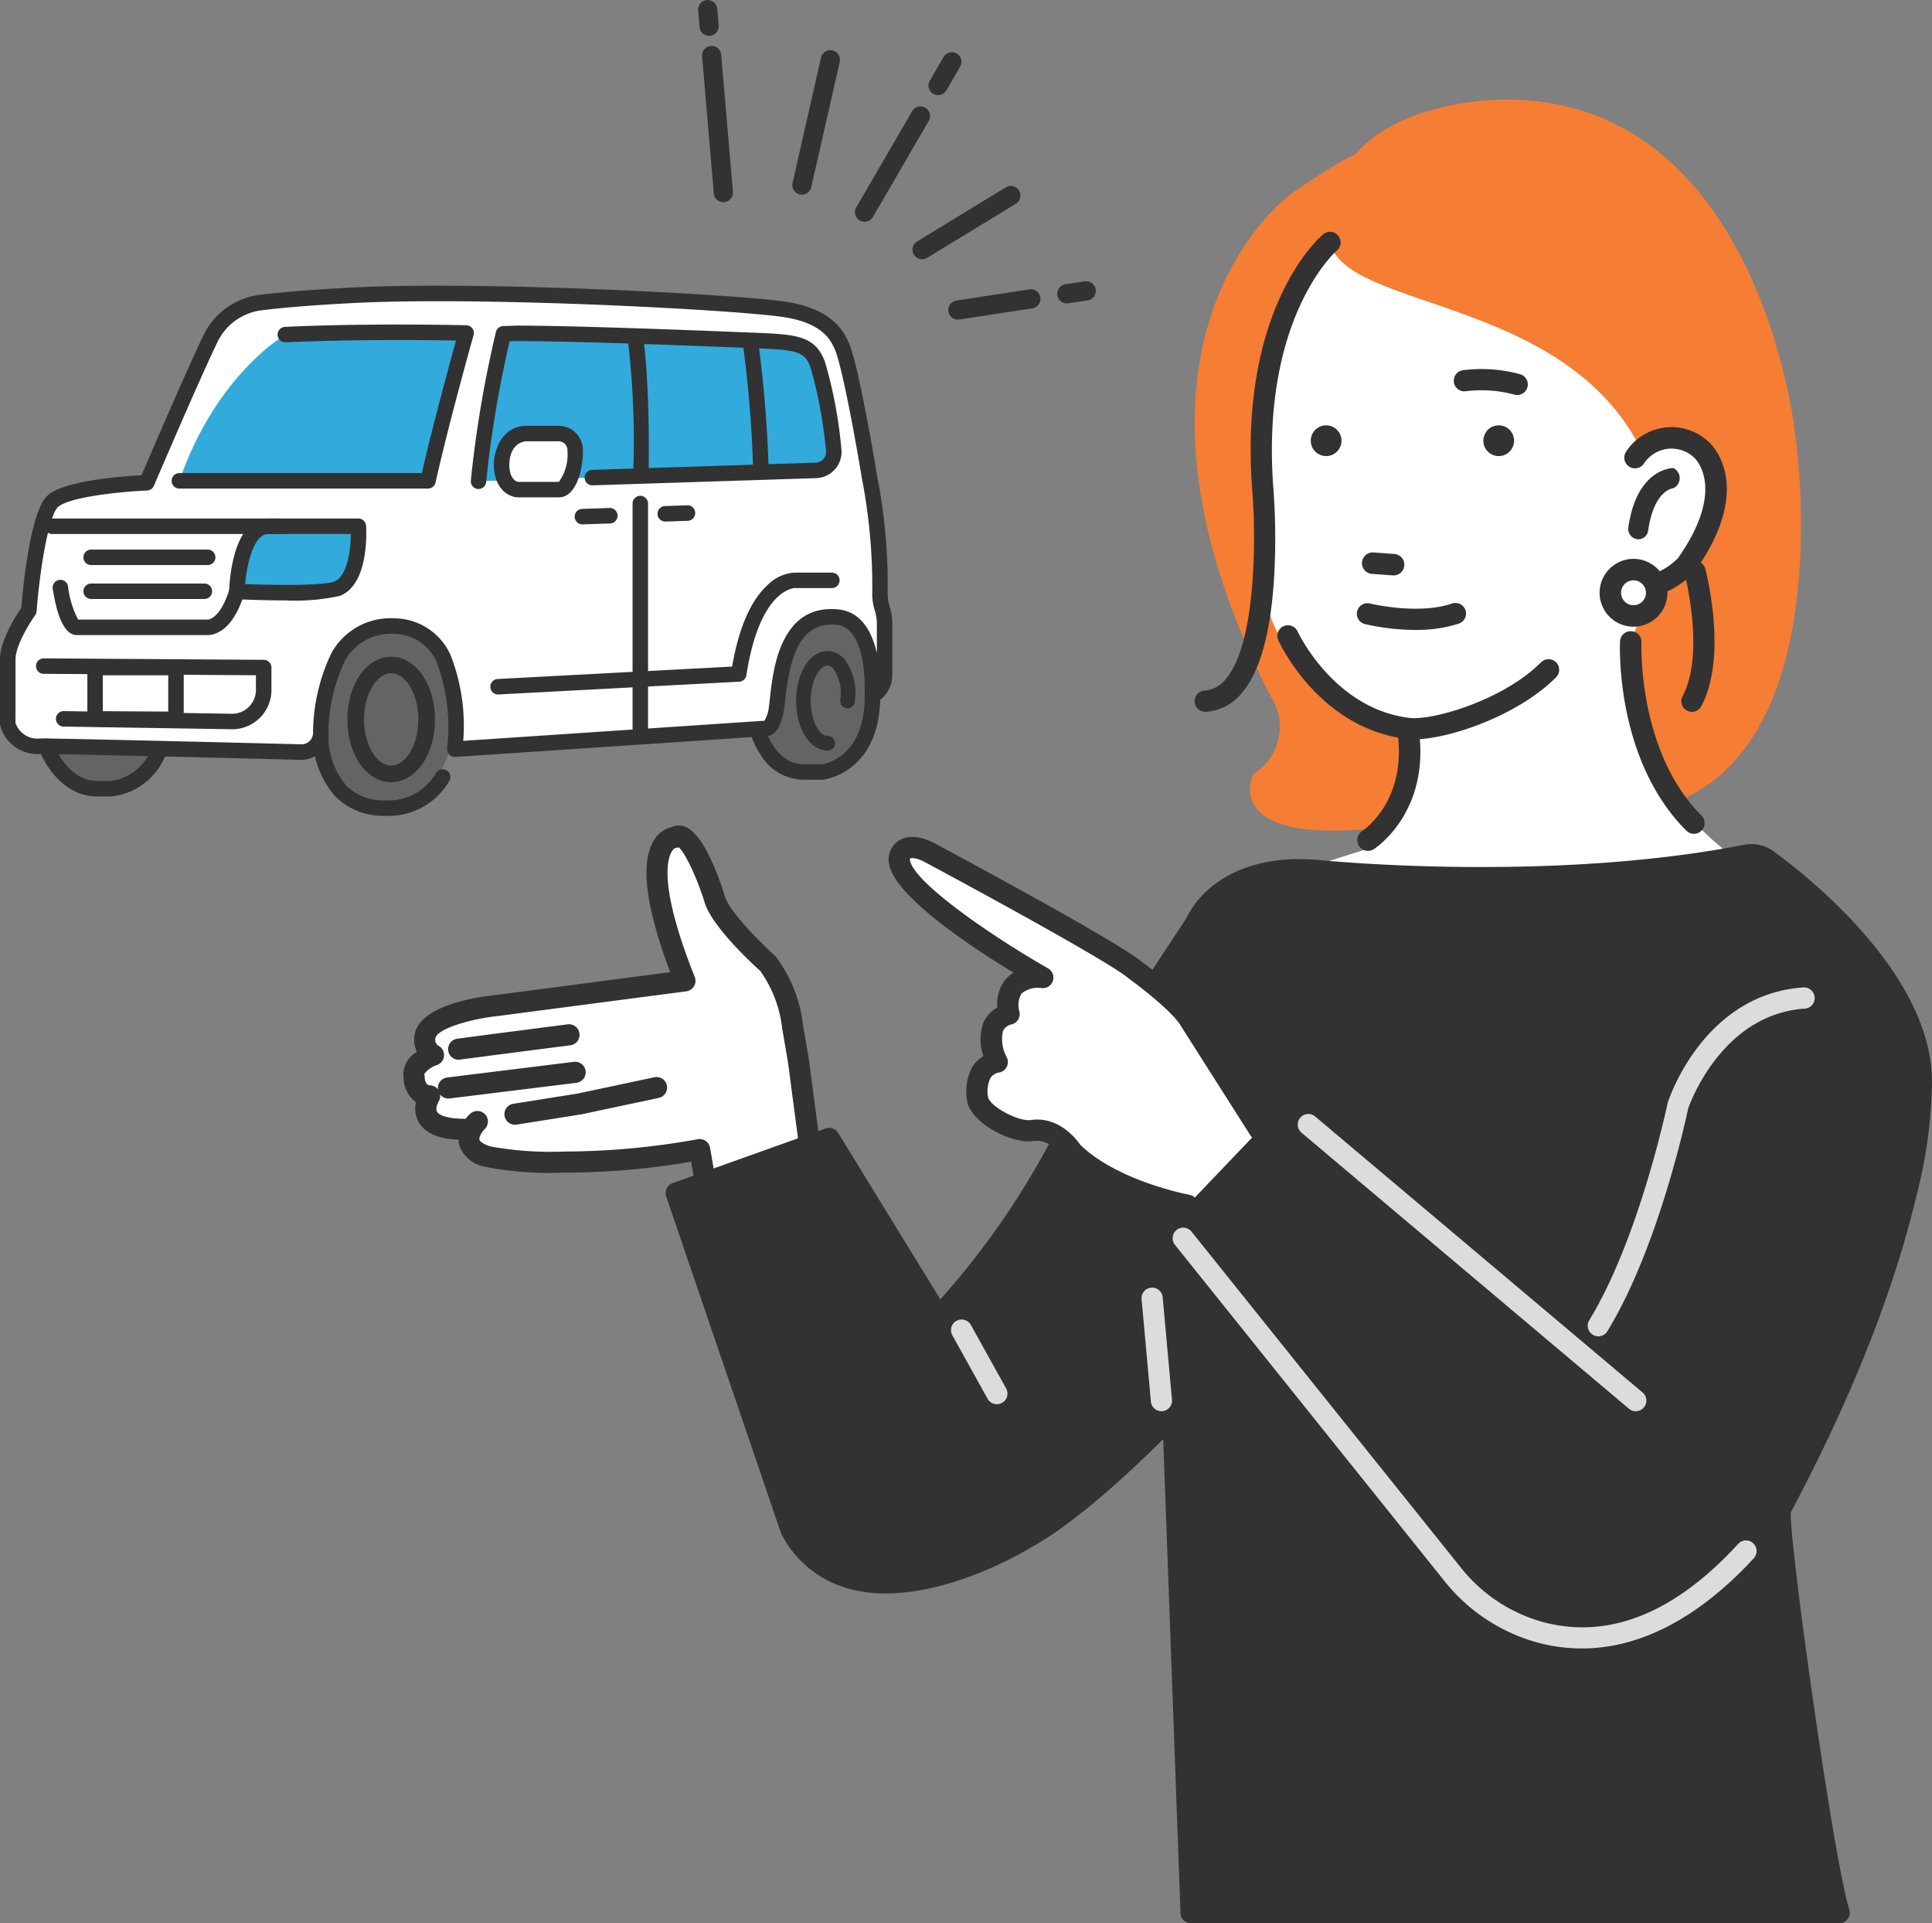 <svg id="diff_img10" xmlns="http://www.w3.org/2000/svg" xmlns:xlink="http://www.w3.org/1999/xlink" width="192.326" height="191.436" viewBox="0 0 192.326 191.436">
  <rect x="0" y="0" width="192.326" height="191.436" fill="#808080" stroke="none"/>
  <defs>
    <clipPath id="clip-path">
      <rect id="長方形_1059" data-name="長方形 1059" width="192.326" height="191.436" fill="none"/>
    </clipPath>
  </defs>
  <g id="グループ_892" data-name="グループ 892" clip-path="url(#clip-path)">
    <path id="パス_7669" data-name="パス 7669" d="M46.575,112.41c-.253-1.085-2.805.368-3.185-.157a3.431,3.431,0,0,1-.614-3.18c-1.543-.042-1.553-1.883-1.553-1.883-.38-1.316,1.929-2.175,1.929-2.175a1.784,1.784,0,0,1-.807-2.01c.684-2.268,7.173-2.924,7.173-2.924l18.669-2.449c-5.639-14.129-.97-14.307-.97-14.307,1.662-1.053,3.9,6.074,3.9,6.074.534,2.211,5.317,6.5,5.317,6.5a13.087,13.087,0,0,1,2.472,6.33l.565,3.28,1.5,11.411-10.934,1.883-.741-4.3s-21.443,3.425-22.728-2.1" fill="#fff"/>
    <path id="パス_7670" data-name="パス 7670" d="M81.115,117.965a1.051,1.051,0,0,1-1.179-.9l-1.5-11.369-.565-3.281a.748.748,0,0,1-.011-.081,12.155,12.155,0,0,0-2.187-5.7c-.955-.863-4.965-4.591-5.568-6.948-.759-2.4-1.913-4.818-2.536-5.351a.565.565,0,0,1-.28.044.9.9,0,0,0-.458.46c-.457.831-1.144,3.7,2.329,12.4a1.051,1.051,0,0,1-.839,1.431l-18.7,2.452c-2.74.28-5.99,1.245-6.268,2.164a.7.7,0,0,0,.334.823A1.052,1.052,0,0,1,43.521,106a2.607,2.607,0,0,0-1.289.9,1.116,1.116,0,0,1,.041.276c0,.139.046.835.531.848a1.054,1.054,0,0,1,.865,1.6c-.082.136-.35.709-.164,1.032.209.362,1.12.737,3.051.7a1.05,1.05,0,0,1,.038,2.1c-2.612.047-4.221-.534-4.921-1.775a2.764,2.764,0,0,1-.263-1.968,3.09,3.09,0,0,1-1.234-2.382,2.593,2.593,0,0,1,1.322-2.625,2.966,2.966,0,0,1-.159-2.008c.823-2.727,6.387-3.5,8.042-3.663l17.341-2.274c-2.479-6.555-3.014-10.985-1.589-13.176a2.845,2.845,0,0,1,1.759-1.278,1.7,1.7,0,0,1,1.285-.032c1.841.673,3.371,4.983,3.943,6.805.007.023.014.045.019.068.334,1.378,3.243,4.393,5,5.97a.981.981,0,0,1,.1.109,14.032,14.032,0,0,1,2.707,6.862l.565,3.284,1.5,11.41a1.051,1.051,0,0,1-.862,1.173l-.042.006" fill="#323232"/>
    <path id="パス_7671" data-name="パス 7671" d="M70.6,119.932a1.051,1.051,0,0,0,.857-1.214l-.771-4.473a1.05,1.05,0,0,0-1.213-.857,75.519,75.519,0,0,1-13.246,1.228,33.861,33.861,0,0,1-7.375-.5c-.753-.228-1.083-.514-1.125-.687-.069-.284.306-.831.526-1.045a1.05,1.05,0,1,0-1.463-1.507,3.544,3.544,0,0,0-1.1,3.048,3.328,3.328,0,0,0,2.6,2.212,33.718,33.718,0,0,0,7.925.577,74.432,74.432,0,0,0,12.587-1.086l.593,3.444a1.051,1.051,0,0,0,1.214.857" fill="#323232"/>
    <path id="パス_7672" data-name="パス 7672" d="M56.8,104.037a1.05,1.05,0,0,0-.313-2.077c-1.079.139-10.551,1.356-11.007,1.435a1.05,1.05,0,1,0,.357,2.07c.362-.06,6.728-.883,10.918-1.421l.045-.007" fill="#323232"/>
    <path id="パス_7673" data-name="パス 7673" d="M57.834,110.922l.04-.007,7.7-1.635a1.05,1.05,0,1,0-.436-2.055l-7.673,1.628-6.39,1.012a1.051,1.051,0,0,0,.317,2.077l6.42-1.017.02,0" fill="#323232"/>
    <path id="パス_7674" data-name="パス 7674" d="M57.445,107.765a1.051,1.051,0,0,0-.308-2.078l-12.629,1.561a1.062,1.062,0,0,0-.914,1.172,1.051,1.051,0,0,0,1.172.914L57.4,107.773l.05-.008" fill="#323232"/>
    <path id="パス_7675" data-name="パス 7675" d="M158.411,80.974c-.233,4.427-8.154.7-8.154.7l-9.319.233c-20.269,3.262-16.153-4.893-16.153-4.893a5.475,5.475,0,0,0,1.708-7.688c-18.172-35.723,2.1-50.09,2.1-50.09,5.824-3.961,6.29-3.805,6.29-3.805,4.97-5.9,15.61-5.514,15.61-5.514C175.185,10.382,178.68,43,178.68,43s6.057,39.606-20.269,37.975" fill="#f57d34"/>
    <path id="パス_7676" data-name="パス 7676" d="M125.716,39.349a48.924,48.924,0,0,0,.155,10.872,36.323,36.323,0,0,0-.309,6.058c.345,6.219,2.35,9.161,8.62,13.745,0,0,3.041,3.006,5.759,2.666,0,0,2.038,6.449-4.076,11.884l-9.372,2.958s8.353,4.855,25,4.175c0,0,17.687.639,23.462-4.8,0,0-13.949-7.772-12.931-22.04l2.038-5.72s5.776-1.019,5.776-9.172c0,0,1.726-9.653-7.134-4.416,0,0,.6,1.915.6-.933,0-2.888,1.1,2.161,0,0-7.688-15.144-29.276-13.746-30.908-20.5,0,0-6.679,9.63-6.679,15.221" fill="#fff"/>
    <path id="パス_7677" data-name="パス 7677" d="M138.63,57.268l-2.033-.146a1.069,1.069,0,1,1,.153-2.132l2.033.146a1.069,1.069,0,1,1-.153,2.132" fill="#323232"/>
    <path id="パス_7678" data-name="パス 7678" d="M136.184,84.688a1.069,1.069,0,0,1-.583-1.965c.181-.12,4.2-2.849,3.594-9.194a1.069,1.069,0,1,1,2.128-.2c.733,7.693-4.346,11.052-4.562,11.191a1.064,1.064,0,0,1-.577.17" fill="#323232"/>
    <path id="パス_7679" data-name="パス 7679" d="M168.624,82.99a1.069,1.069,0,0,1-.756-.313c-7.046-7.047-6.618-18.331-6.6-18.808a1.069,1.069,0,1,1,2.135.1c-.006.153-.384,10.843,5.973,17.2a1.068,1.068,0,0,1-.756,1.824" fill="#323232"/>
    <path id="パス_7680" data-name="パス 7680" d="M164.043,59.272a3.993,3.993,0,0,1-2.084-.584,1.069,1.069,0,0,1,1.1-1.833c1.632.979,3.662-.978,3.974-1.294,4.673-6.627,1.988-9.641,1.666-9.963a3.279,3.279,0,0,0-5.05.543,1.068,1.068,0,0,1-1.774-1.191,5.4,5.4,0,0,1,8.154-1.026c.022.016.042.033.063.05.2.172,4.732,4.3-1.361,12.888a1.048,1.048,0,0,1-.084.1,8.8,8.8,0,0,1-1.983,1.547,5.369,5.369,0,0,1-2.621.76" fill="#323232"/>
    <path id="パス_7681" data-name="パス 7681" d="M133.543,43.865a1.529,1.529,0,1,1-1.529-1.529,1.529,1.529,0,0,1,1.529,1.529" fill="#323232"/>
    <path id="パス_7682" data-name="パス 7682" d="M150.723,43.865a1.529,1.529,0,1,1-1.529-1.529,1.529,1.529,0,0,1,1.529,1.529" fill="#323232"/>
    <path id="パス_7683" data-name="パス 7683" d="M164.92,59a2.308,2.308,0,1,1-2.308-2.308A2.308,2.308,0,0,1,164.92,59" fill="#fff"/>
    <path id="パス_7684" data-name="パス 7684" d="M162.613,62.377A3.376,3.376,0,1,1,165.989,59a3.38,3.38,0,0,1-3.376,3.376m0-4.615A1.239,1.239,0,1,0,163.852,59a1.241,1.241,0,0,0-1.239-1.239" fill="#323232"/>
    <path id="パス_7685" data-name="パス 7685" d="M163.083,53.672a1,1,0,0,1-.171-.015,1.031,1.031,0,0,1-.814-1.171c.838-5.837,4.334-5.9,4.482-5.9a1.113,1.113,0,0,1,.139,1.926l-.11.075c-.08.005-1.966.169-2.537,4.228a1,1,0,0,1-.989.861" fill="#323232"/>
    <path id="パス_7686" data-name="パス 7686" d="M140.749,73.587a5.857,5.857,0,0,1-.716-.04c-8.72-1.06-12.631-9.486-12.793-9.844a1.056,1.056,0,0,1,1.923-.872c.053.116,3.62,7.709,11.125,8.621,2.375.29,9.381-1.79,13.105-5.514a1.056,1.056,0,1,1,1.493,1.493c-3.813,3.812-10.675,6.156-14.137,6.156" fill="#323232"/>
    <path id="パス_7687" data-name="パス 7687" d="M151.034,39.317a1.058,1.058,0,0,1-.3-.043,12.609,12.609,0,0,0-4.821-.332,1.056,1.056,0,0,1-.326-2.086,14.615,14.615,0,0,1,5.742.393,1.055,1.055,0,0,1-.3,2.068" fill="#323232"/>
    <path id="パス_7688" data-name="パス 7688" d="M140.9,62.7a22.89,22.89,0,0,1-5.03-.584,1.055,1.055,0,1,1,.511-2.048c.077.019,4.736,1.146,8.109.022a1.056,1.056,0,1,1,.667,2,13.645,13.645,0,0,1-4.257.607" fill="#323232"/>
    <path id="パス_7689" data-name="パス 7689" d="M119.969,70.847a1.056,1.056,0,0,1-.065-2.109A2.94,2.94,0,0,0,122,67.615c3.161-3.659,3-14.743,2.667-18.7-1.424-18.278,6.706-25.3,7.053-25.593a1.055,1.055,0,0,1,1.357,1.617c-.117.1-7.635,6.756-6.306,23.806a67.66,67.66,0,0,1,.1,8.077c-.293,5.909-1.393,10.006-3.269,12.177a5.018,5.018,0,0,1-3.56,1.85l-.067,0" fill="#323232"/>
    <path id="パス_7690" data-name="パス 7690" d="M168.428,70.847a1.055,1.055,0,0,1-.931-1.552c2.259-4.236.234-12.085.213-12.164a1.056,1.056,0,0,1,2.042-.538c.093.354,2.258,8.727-.392,13.7a1.056,1.056,0,0,1-.932.559" fill="#323232"/>
    <path id="パス_7691" data-name="パス 7691" d="M131.449,86.675s22.6,2.32,42.373-1.555a2.686,2.686,0,0,1,2.1.46c3.574,2.61,15.732,12.27,15.334,22.609,0,0,.466,14.911-13.979,41.936,0,0,3.935,34.2,5.8,40.255H118.572l-1.864-49.574s-8.62,9.086-14.677,12.348c0,0-17.008,10.484-23.3-.932L67.317,118.751l15.221-5.436L93.41,131.021s8.388-7.921,14.911-22.832l10.717-16.308s2.456-6.218,12.411-5.206" fill="#323232"/>
    <path id="パス_7692" data-name="パス 7692" d="M183.08,191.436H118.572a1.056,1.056,0,0,1-1.054-.993l-1.724-47.2c-2.832,2.821-8.67,8.356-13.237,10.825-.7.425-10.245,6.123-17.919,4.1a10.711,10.711,0,0,1-6.83-5.442,1.061,1.061,0,0,1-.075-.169L66.318,119.092a1.055,1.055,0,0,1,.644-1.335l15.221-5.436a1.054,1.054,0,0,1,1.254.442l10.172,16.564a79.254,79.254,0,0,0,13.745-21.561,1.073,1.073,0,0,1,.085-.156l10.668-16.234a9.22,9.22,0,0,1,2.76-3.314c1.847-1.419,5.2-2.994,10.688-2.437h0c.225.022,22.674,2.258,42.062-1.541a3.758,3.758,0,0,1,2.931.643c3.8,2.776,16.157,12.665,15.768,23.468a47.971,47.971,0,0,1-1.6,11.071c-1.551,6.524-4.966,17.231-12.434,31.229-.349,1.571,4.135,34.138,5.808,39.574a1.055,1.055,0,0,1-1.009,1.366m-63.513-2.111h62.192c-1.148-6.942-5.65-38.8-5.506-39.435a1.076,1.076,0,0,1,.1-.262c14.1-26.391,13.859-41.26,13.855-41.407,0-.024,0-.049,0-.072.159-4.14-1.835-8.675-5.927-13.478a55.247,55.247,0,0,0-8.975-8.238,1.638,1.638,0,0,0-1.28-.276c-19.675,3.855-42.392,1.6-42.682,1.569-8.968-.913-11.233,4.326-11.325,4.55a1.163,1.163,0,0,1-.1.185l-10.668,16.234c-6.529,14.882-14.769,22.765-15.117,23.094a1.055,1.055,0,0,1-1.624-.216L82.086,114.6l-13.434,4.8,11.049,32.4a8.541,8.541,0,0,0,5.47,4.339c6.923,1.826,16.213-3.818,16.306-3.876.017-.01.035-.021.053-.03,5.837-3.143,14.327-12.055,14.412-12.145a1.056,1.056,0,0,1,1.82.664Z" fill="#323232"/>
    <path id="パス_7693" data-name="パス 7693" d="M124.259,110.71l-5.784-9.106c-1.069-1.873-5.455-5.029-5.455-5.029C111,94.828,96.585,87.041,92.561,84.88c-.858-.46-2.134-.848-2.767-.11C87.169,87.834,103.8,97.3,103.8,97.3c-4.457-.268-3.351,3.637-3.351,3.637-3.158.909-1.179,4.778-1.179,4.778-2.675.534-1.926,3.815-1.926,3.815.47,1.578,3.8,3.228,5.419,3,2.433-.348,3.94,2.086,3.94,2.086,3.995,3.977,11.5,5.351,11.5,5.351l7.169-7.505Z" fill="#fff"/>
    <path id="パス_7694" data-name="パス 7694" d="M118.205,121.024a1.13,1.13,0,0,1-.191-.017c-.32-.059-7.877-1.481-12.054-5.642a1.058,1.058,0,0,1-.153-.192c-.009-.014-1.188-1.84-2.893-1.6-2.119.3-5.947-1.617-6.58-3.74-.007-.022-.013-.044-.018-.067a5.157,5.157,0,0,1,.509-3.62,3.211,3.211,0,0,1,1.076-1.03,4.908,4.908,0,0,1-.006-3.323,3.145,3.145,0,0,1,1.386-1.509,3.876,3.876,0,0,1,.756-2.714,3.225,3.225,0,0,1,.867-.752C96.675,94.25,89.058,89.213,88.5,85.989a2.246,2.246,0,0,1,.5-1.906c.852-.993,2.372-1.043,4.066-.133,5.5,2.953,18.46,9.984,20.612,11.794.607.438,4.563,3.343,5.707,5.313l6.886,10.84a1.056,1.056,0,0,1-1.782,1.132l-6.9-10.859c-.009-.014-.017-.028-.025-.043-.783-1.37-3.987-3.854-5.155-4.7-.025-.018-.05-.037-.074-.058-1.53-1.322-11.474-6.84-20.269-11.563-.837-.45-1.394-.434-1.464-.353-.019.022-.04.047-.019.17.39,2.244,8.274,7.643,13.747,10.76a1.056,1.056,0,0,1-.586,1.971,2.555,2.555,0,0,0-2.052.533,2.257,2.257,0,0,0-.22,1.769,1.061,1.061,0,0,1-.725,1.295,1.23,1.23,0,0,0-.909.681,3.8,3.8,0,0,0,.379,2.6,1.055,1.055,0,0,1-.733,1.515,1.24,1.24,0,0,0-.878.537,3.047,3.047,0,0,0-.233,1.974c.341.974,3.04,2.393,4.249,2.221,2.762-.394,4.52,1.892,4.907,2.456,3.729,3.639,10.8,4.975,10.872,4.988a1.056,1.056,0,0,1-.19,2.094" fill="#323232"/>
    <path id="パス_7695" data-name="パス 7695" d="M157.47,164.077a17.036,17.036,0,0,1-3.964-.472,17.89,17.89,0,0,1-9.722-6.248l-26.812-33.442a1.055,1.055,0,1,1,1.646-1.32l26.813,33.442A15.781,15.781,0,0,0,154,161.552c6.427,1.532,12.831-1.12,19.032-7.884a1.055,1.055,0,0,1,1.556,1.426c-3.945,4.3-9.9,8.983-17.114,8.983" fill="#dcdcdc"/>
    <path id="パス_7696" data-name="パス 7696" d="M162.837,140.464a1.052,1.052,0,0,1-.68-.249L129.54,112.724a1.056,1.056,0,0,1,1.361-1.614L163.518,138.6a1.056,1.056,0,0,1-.681,1.863" fill="#dcdcdc"/>
    <path id="パス_7697" data-name="パス 7697" d="M159.109,133.009a1.056,1.056,0,0,1-.9-1.606c4.973-8.136,7.761-21.43,7.789-21.563a1,1,0,0,1,.029-.111c.142-.44,3.6-10.784,13.515-11.446a1.056,1.056,0,0,1,.14,2.107c-8.165.544-11.378,9.222-11.63,9.943-.243,1.151-3.008,13.935-8.041,22.171a1.056,1.056,0,0,1-.9.505" fill="#dcdcdc"/>
    <path id="パス_7698" data-name="パス 7698" d="M115.619,140.464a1.056,1.056,0,0,1-1.05-.96l-.932-10.251a1.056,1.056,0,0,1,2.1-.191l.931,10.251a1.055,1.055,0,0,1-.956,1.147c-.032,0-.065,0-.1,0" fill="#dcdcdc"/>
    <path id="パス_7699" data-name="パス 7699" d="M99.236,139.765a1.056,1.056,0,0,1-.924-.543l-3.494-6.29a1.056,1.056,0,1,1,1.845-1.026l3.495,6.291a1.056,1.056,0,0,1-.922,1.568" fill="#dcdcdc"/>
    <path id="パス_7700" data-name="パス 7700" d="M91.729,25.536a.688.688,0,0,0,.424-.1l8.831-5.389a.687.687,0,0,0-.716-1.173l-8.83,5.389a.687.687,0,0,0,.291,1.27" fill="#323232"/>
    <path id="パス_7701" data-name="パス 7701" d="M91.717,25.665h0a.816.816,0,0,1-.346-1.51l8.83-5.388a.817.817,0,0,1,.851,1.394L92.221,25.55a.805.805,0,0,1-.423.119.733.733,0,0,1-.081,0m8.619-6.677-8.83,5.389a.558.558,0,0,0-.186.766.558.558,0,0,0,.766.185l8.831-5.388a.558.558,0,1,0-.581-.952" fill="#323232"/>
    <path id="パス_7702" data-name="パス 7702" d="M91.716,25.675h0a.827.827,0,0,1-.351-1.529l8.831-5.388a.827.827,0,0,1,1.136.274.827.827,0,0,1-.275,1.137l-8.831,5.389a.838.838,0,0,1-.311.112.826.826,0,0,1-.2,0M100.341,19,91.51,24.385a.547.547,0,1,0,.571.934l8.83-5.389a.547.547,0,1,0-.57-.934" fill="#323232"/>
    <path id="パス_7703" data-name="パス 7703" d="M91.7,25.8a.955.955,0,0,1-.837-1.175.958.958,0,0,1,.431-.593l8.831-5.387a.956.956,0,1,1,1,1.631l-8.831,5.39a.934.934,0,0,1-.359.129.9.9,0,0,1-.137.011A.73.73,0,0,1,91.7,25.8m.193-.261a.673.673,0,0,0,.262-.095l8.831-5.388a.7.7,0,0,0-.726-1.191l-8.831,5.39a.7.7,0,0,0,.3,1.288.674.674,0,0,0,.168,0m-.166-.015a.677.677,0,0,1-.287-1.252l8.83-5.39a.677.677,0,0,1,1.011.737.679.679,0,0,1-.305.42L92.148,25.43a.673.673,0,0,1-.352.1c-.022,0-.044,0-.066,0m8.836-6.478a.4.4,0,0,0-.158.058L91.578,24.5a.413.413,0,0,0-.189.258.418.418,0,0,0,.05.317.42.42,0,0,0,.574.14l8.831-5.39a.411.411,0,0,0,.188-.259.415.415,0,0,0-.407-.515.389.389,0,0,0-.059,0" fill="#323232"/>
    <path id="パス_7704" data-name="パス 7704" d="M86,21.8a.687.687,0,0,0,.661-.339L92.217,11.9a.687.687,0,0,0-1.188-.69l-5.556,9.567A.688.688,0,0,0,86,21.8" fill="#323232"/>
    <path id="パス_7705" data-name="パス 7705" d="M85.987,21.931h0a.816.816,0,0,1-.626-1.223l5.556-9.566a.816.816,0,0,1,1.412.82l-5.556,9.567a.819.819,0,0,1-.707.406.709.709,0,0,1-.079,0M91.48,11.013a.55.55,0,0,0-.339.259l-5.556,9.567a.557.557,0,0,0,.2.761.538.538,0,0,0,.225.073.556.556,0,0,0,.537-.275l5.556-9.566a.558.558,0,0,0-.481-.838.548.548,0,0,0-.144.019" fill="#323232"/>
    <path id="パス_7706" data-name="パス 7706" d="M85.987,21.942h0a.827.827,0,0,1-.633-1.238l5.555-9.567a.827.827,0,0,1,1.43.83l-5.556,9.567a.83.83,0,0,1-.6.4.819.819,0,0,1-.2,0M86,21.8h0Zm5.486-10.78a.543.543,0,0,0-.333.254l-5.556,9.567a.547.547,0,0,0-.056.415.552.552,0,0,0,.476.4.549.549,0,0,0,.527-.27L92.1,11.827a.543.543,0,0,0,.055-.415.537.537,0,0,0-.254-.333.545.545,0,0,0-.352-.069c-.021,0-.042.008-.063.013" fill="#323232"/>
    <path id="パス_7707" data-name="パス 7707" d="M85.973,22.07a.957.957,0,0,1-.733-1.432L90.8,11.072a.956.956,0,0,1,1.654.96L86.894,21.6a.967.967,0,0,1-.691.466.889.889,0,0,1-.136.01c-.031,0-.063,0-.094-.005m.193-.261a.707.707,0,0,0,.5-.341L92.226,11.9a.7.7,0,1,0-1.206-.7l-5.556,9.566A.7.7,0,0,0,86,21.812l0-.02a.683.683,0,0,1-.269-.088.678.678,0,0,1-.245-.926l5.555-9.566a.671.671,0,0,1,.412-.314.527.527,0,0,1,.077-.016h0a.665.665,0,0,1,.436.084.678.678,0,0,1,.245.926l-5.555,9.566a.679.679,0,0,1-.652.335h0l0,.02a.709.709,0,0,0,.166,0m5.4-10.671a.422.422,0,0,0-.3.2l-5.556,9.567a.417.417,0,0,0,.151.571.431.431,0,0,0,.169.055.414.414,0,0,0,.4-.207l5.556-9.566a.417.417,0,0,0-.36-.628.4.4,0,0,0-.06,0" fill="#323232"/>
    <path id="パス_7708" data-name="パス 7708" d="M93.32,9.2a.69.69,0,0,0,.662-.339L95.35,6.5a.687.687,0,1,0-1.188-.69L92.793,8.168A.688.688,0,0,0,93.32,9.2" fill="#323232"/>
    <path id="パス_7709" data-name="パス 7709" d="M93.308,9.326h0a.807.807,0,0,1-.33-.107.817.817,0,0,1-.3-1.116L94.05,5.747a.816.816,0,1,1,1.412.82L94.094,8.923a.819.819,0,0,1-.707.407.7.7,0,0,1-.079,0m.966-3.449L92.906,8.233a.557.557,0,1,0,.964.56l1.368-2.356a.557.557,0,0,0-.964-.56" fill="#323232"/>
    <path id="パス_7710" data-name="パス 7710" d="M93.306,9.336h0A.827.827,0,0,1,92.672,8.1l1.369-2.356a.826.826,0,1,1,1.429.83L94.1,8.928a.831.831,0,0,1-.8.408m.011-.139h0Zm.965-3.315L92.914,8.238a.548.548,0,0,0,.2.749.563.563,0,0,0,.221.071.55.55,0,0,0,.528-.27l1.368-2.356a.548.548,0,0,0-.947-.55" fill="#323232"/>
    <path id="パス_7711" data-name="パス 7711" d="M93.293,9.465a.929.929,0,0,1-.386-.125.958.958,0,0,1-.347-1.307l1.369-2.356a.956.956,0,0,1,1.653.961L94.214,8.994a.952.952,0,0,1-.691.466.889.889,0,0,1-.136.01c-.031,0-.063,0-.094-.005m.193-.262a.7.7,0,0,0,.5-.339l1.368-2.357a.7.7,0,0,0-.253-.952.687.687,0,0,0-.528-.071.694.694,0,0,0-.424.323L92.784,8.163a.7.7,0,0,0,.253.953.674.674,0,0,0,.281.091l0-.02A.677.677,0,0,1,92.8,8.173L94.17,5.817a.67.67,0,0,1,.489-.329.664.664,0,0,1,.436.084.679.679,0,0,1,.246.926L93.973,8.854a.679.679,0,0,1-.652.333h0l0,.02a.616.616,0,0,0,.166,0M94.7,5.744a.416.416,0,0,0-.3.2L93.026,8.3a.418.418,0,1,0,.723.419l1.368-2.356a.419.419,0,0,0-.152-.571.425.425,0,0,0-.269-.052" fill="#323232"/>
    <path id="パス_7712" data-name="パス 7712" d="M79.762,19.1a.688.688,0,0,0,.736-.532L83.329,6.1a.687.687,0,1,0-1.339-.3L79.158,18.264a.687.687,0,0,0,.518.822.642.642,0,0,0,.086.014" fill="#323232"/>
    <path id="パス_7713" data-name="パス 7713" d="M79.75,19.229a.868.868,0,0,1-.1-.017.817.817,0,0,1-.615-.977L81.864,5.768a.817.817,0,0,1,1.593.362L80.625,18.6a.818.818,0,0,1-.795.637c-.027,0-.053,0-.08,0M82.363,5.477a.552.552,0,0,0-.246.348L79.285,18.292a.557.557,0,1,0,1.087.247L83.2,6.072a.558.558,0,0,0-.42-.667.6.6,0,0,0-.125-.014.549.549,0,0,0-.3.086" fill="#323232"/>
    <path id="パス_7714" data-name="パス 7714" d="M79.749,19.239a.751.751,0,0,1-.1-.017.827.827,0,0,1-.623-.989L81.854,5.766a.827.827,0,0,1,1.612.366L80.634,18.6a.828.828,0,0,1-.687.635.77.77,0,0,1-.2.005M82.126,5.828,79.295,18.3a.547.547,0,1,0,1.067.242L83.194,6.07a.549.549,0,0,0-.413-.655.558.558,0,0,0-.2-.008.548.548,0,0,0-.456.421" fill="#323232"/>
    <path id="パス_7715" data-name="パス 7715" d="M79.737,19.368a.832.832,0,0,1-.12-.019A.957.957,0,0,1,78.9,18.2L81.728,5.738a.956.956,0,0,1,1.865.423L80.761,18.628a.96.96,0,0,1-.795.735.893.893,0,0,1-.137.01c-.031,0-.062,0-.092,0M81.981,5.8,79.149,18.262a.7.7,0,0,0,.525.834.554.554,0,0,0,.088.014.717.717,0,0,0,.167,0,.7.7,0,0,0,.579-.536L83.34,6.1a.7.7,0,0,0-.525-.834.679.679,0,0,0-.154-.017.7.7,0,0,0-.68.542m-2.217,13.3a.836.836,0,0,1-.085-.014.677.677,0,0,1-.51-.81L82,5.8a.677.677,0,0,1,1.321.3L80.489,18.567a.678.678,0,0,1-.66.527c-.022,0-.043,0-.065,0M82.6,5.536a.422.422,0,0,0-.348.321L79.422,18.324a.418.418,0,0,0,.315.5.472.472,0,0,0,.052.009.419.419,0,0,0,.447-.324L83.068,6.042a.416.416,0,0,0-.408-.51.39.39,0,0,0-.059,0" fill="#323232"/>
    <path id="パス_7716" data-name="パス 7716" d="M71.94,19.852a.755.755,0,0,0,.126,0,.686.686,0,0,0,.626-.743L71.534,5.543a.687.687,0,0,0-1.37.117l1.16,13.567a.688.688,0,0,0,.616.625" fill="#323232"/>
    <path id="パス_7717" data-name="パス 7717" d="M71.928,19.981h0a.816.816,0,0,1-.734-.743L70.035,5.671a.816.816,0,1,1,1.627-.139L72.822,19.1a.814.814,0,0,1-.19.6.805.805,0,0,1-.554.287q-.036,0-.072,0a.68.68,0,0,1-.078,0M70.8,5.046a.559.559,0,0,0-.508.6l1.16,13.567a.556.556,0,0,0,.5.507.5.5,0,0,0,.1,0,.557.557,0,0,0,.507-.6L71.4,5.554a.559.559,0,0,0-.556-.51l-.047,0" fill="#323232"/>
    <path id="パス_7718" data-name="パス 7718" d="M72.079,19.992a.77.77,0,0,1-.152,0,.824.824,0,0,1-.742-.752L70.025,5.672a.827.827,0,1,1,1.647-.141L72.832,19.1a.828.828,0,0,1-.7.888l-.049.006M70.3,5.648l1.16,13.567a.546.546,0,0,0,.491.5.486.486,0,0,0,.1,0,.547.547,0,0,0,.5-.592L71.394,5.555a.548.548,0,0,0-.592-.5l-.032,0a.547.547,0,0,0-.467.588" fill="#323232"/>
    <path id="パス_7719" data-name="パス 7719" d="M71.914,20.12a.957.957,0,0,1-.859-.87L69.9,5.683a.956.956,0,1,1,1.9-.163l1.16,13.567a.957.957,0,0,1-.815,1.028c-.019,0-.037.005-.056.006a.768.768,0,0,1-.083,0c-.031,0-.062,0-.093,0m.788-1.011L71.543,5.542a.7.7,0,0,0-1.389.119l1.16,13.567a.7.7,0,0,0,.754.635l.041-.005a.7.7,0,0,0,.593-.749m-.761.734a.676.676,0,0,1-.607-.617L70.174,5.659a.678.678,0,0,1,.577-.728l.04,0a.677.677,0,0,1,.732.617l1.16,13.567a.677.677,0,0,1-.159.5.669.669,0,0,1-.458.235l-.059,0q-.033,0-.066,0M70.814,5.185l-.026,0a.419.419,0,0,0-.356.449L71.592,19.2a.418.418,0,0,0,.374.381.507.507,0,0,0,.078,0,.408.408,0,0,0,.282-.145.419.419,0,0,0,.1-.307L71.265,5.566a.419.419,0,0,0-.416-.383l-.035,0" fill="#323232"/>
    <path id="パス_7720" data-name="パス 7720" d="M70.525,3.3a.756.756,0,0,0,.126,0,.688.688,0,0,0,.626-.743L71.136.9a.687.687,0,0,0-1.369.117l.142,1.656a.687.687,0,0,0,.616.625" fill="#323232"/>
    <path id="パス_7721" data-name="パス 7721" d="M70.513,3.424h0a.817.817,0,0,1-.734-.743l-.141-1.655a.818.818,0,0,1,.744-.883.816.816,0,0,1,.883.744l.142,1.655a.818.818,0,0,1-.744.883l-.071,0a.685.685,0,0,1-.079,0M70.4.4A.559.559,0,0,0,69.9,1l.142,1.655a.556.556,0,0,0,.5.507.587.587,0,0,0,.1,0,.557.557,0,0,0,.507-.6L71.007.909A.557.557,0,0,0,70.453.4L70.4.4" fill="#323232"/>
    <path id="パス_7722" data-name="パス 7722" d="M70.663,3.435a.761.761,0,0,1-.151,0,.824.824,0,0,1-.742-.752l-.142-1.655A.827.827,0,1,1,71.275.886l.142,1.655a.83.83,0,0,1-.705.889l-.049,0M69.906,1l.142,1.655a.548.548,0,0,0,.491.5.568.568,0,0,0,.1,0,.548.548,0,0,0,.5-.592L71,.91a.547.547,0,0,0-.592-.5l-.032,0A.547.547,0,0,0,69.906,1" fill="#323232"/>
    <path id="パス_7723" data-name="パス 7723" d="M70.5,3.563a.955.955,0,0,1-.858-.87L69.5,1.038a.953.953,0,0,1,.221-.7A.957.957,0,0,1,71.4.875l.141,1.655a.957.957,0,0,1-.815,1.028.5.5,0,0,1-.057.006.732.732,0,0,1-.081,0c-.032,0-.063,0-.094-.005m-.106-3.3a.694.694,0,0,0-.635.754L69.9,2.671a.7.7,0,0,0,.626.634.683.683,0,0,0,.128,0l.04,0h0a.7.7,0,0,0,.594-.749L71.146.9a.7.7,0,0,0-.693-.638q-.03,0-.06,0m.134,3.023a.676.676,0,0,1-.608-.616l-.142-1.655a.679.679,0,0,1,.578-.728l.039,0A.675.675,0,0,1,71.127.9l.141,1.655a.678.678,0,0,1-.617.732.544.544,0,0,1-.057,0,.492.492,0,0,1-.067,0M70.416.54l-.025,0a.418.418,0,0,0-.355.449l.141,1.655a.417.417,0,0,0,.375.38.4.4,0,0,0,.077,0,.42.42,0,0,0,.381-.452L70.868.921a.417.417,0,0,0-.415-.383l-.037,0" fill="#323232"/>
    <path id="パス_7724" data-name="パス 7724" d="M95.3,31.543a.712.712,0,0,0,.172,0l7.246-1.111a.687.687,0,0,0-.208-1.358L95.267,30.18a.687.687,0,0,0,.037,1.363" fill="#323232"/>
    <path id="パス_7725" data-name="パス 7725" d="M95.29,31.683h0a.827.827,0,0,1-.044-1.64l7.247-1.111a.834.834,0,0,1,.942.692.827.827,0,0,1-.692.942L95.5,31.676l-.005,0a.845.845,0,0,1-.2.005m7.245-2.475-7.247,1.11a.548.548,0,0,0,.03,1.087.694.694,0,0,0,.136-.005l7.247-1.11a.548.548,0,0,0,.458-.625.548.548,0,0,0-.62-.459l0,0" fill="#323232"/>
    <path id="パス_7726" data-name="パス 7726" d="M95.278,31.811a.956.956,0,0,1-.051-1.9l7.246-1.111a.958.958,0,0,1,1.09.8.957.957,0,0,1-.8,1.09L95.522,31.8l-.013,0a1.08,1.08,0,0,1-.138.01c-.032,0-.063,0-.093,0m7.235-2.751-7.247,1.11a.7.7,0,0,0,.037,1.383.685.685,0,0,0,.169,0l.019.128-.014-.129,7.247-1.11a.7.7,0,0,0,.583-.8.709.709,0,0,0-.693-.591.566.566,0,0,0-.1.008m-7.208,2.473a.677.677,0,0,1-.036-1.343l7.243-1.11.012,0a.678.678,0,0,1,.763.568.677.677,0,0,1-.566.772l-7.247,1.111-.027,0c-.03,0-.06,0-.09,0a.453.453,0,0,1-.052,0m7.253-2.2-.019-.128.016.128-7.247,1.111a.418.418,0,0,0,.023.829.627.627,0,0,0,.1,0l7.247-1.11a.418.418,0,0,0-.064-.831.4.4,0,0,0-.06,0" fill="#323232"/>
    <path id="パス_7727" data-name="パス 7727" d="M106.141,29.925a.738.738,0,0,0,.169,0l1.919-.287a.687.687,0,1,0-.2-1.359l-1.919.287a.687.687,0,0,0,.034,1.363" fill="#323232"/>
    <path id="パス_7728" data-name="パス 7728" d="M106.128,30.064h0a.827.827,0,0,1-.583-1.314.816.816,0,0,1,.542-.326l1.92-.287h0a.827.827,0,0,1,.937.7.827.827,0,0,1-.695.94l-1.92.287h0a.837.837,0,0,1-.2,0m.01-.139h0Zm1.909-1.512-1.919.287a.547.547,0,0,0,.16,1.083h0l1.92-.287a.547.547,0,0,0-.161-1.083h0" fill="#323232"/>
    <path id="パス_7729" data-name="パス 7729" d="M106.115,30.193a.957.957,0,0,1-.048-1.9l1.922-.287a.957.957,0,0,1,.907,1.516.948.948,0,0,1-.627.376l-1.907.284-.015,0a.929.929,0,0,1-.139.01c-.031,0-.062,0-.093,0m1.91-1.928-1.92.287a.7.7,0,0,0,.034,1.383l0-.02a.677.677,0,0,1-.029-1.343l1.922-.288h0a.677.677,0,0,1,.763.57.677.677,0,0,1-.569.77l-1.921.287a.7.7,0,0,1-.165,0h0l0,.02a.685.685,0,0,0,.169,0l.018.128-.017-.129,1.92-.286a.7.7,0,0,0-.206-1.379m.042.276h.008l-1.928.287a.418.418,0,0,0,.02.829.446.446,0,0,0,.1,0l1.919-.286a.418.418,0,0,0-.062-.831.4.4,0,0,0-.06,0" fill="#323232"/>
    <path id="パス_7730" data-name="パス 7730" d="M43.785,65.648a5.054,5.054,0,0,0-4.57-2.945c-.079,0-.158,0-.237,0a5.633,5.633,0,0,0-4.95,2.827,17.458,17.458,0,0,0-1.709,7.484,1.206,1.206,0,0,1-.02.16l-.022.149.008.056c.005.03.011.059.018.059h0A7.9,7.9,0,0,0,34.235,78.5a5.617,5.617,0,0,0,4.143,1.545,5.9,5.9,0,0,0,4.721-2.01,6.189,6.189,0,0,0,.909-1.5l.328-.724a7.225,7.225,0,0,0,.652-2.759,17.382,17.382,0,0,0-1.2-7.4" fill="#646464"/>
    <path id="パス_7731" data-name="パス 7731" d="M38.377,81.06a6.585,6.585,0,0,1-4.87-1.852A8,8,0,0,1,31.5,75.226l-.04-.192-.17.1a2.5,2.5,0,0,1-1.278.356c-2.692-.069-8.265-.207-13.6-.331l-.095,0-.038.086A6.43,6.43,0,0,1,11.1,79.135H9.7c-3.226,0-4.923-2.9-5.505-4.15L4.158,74.9H4.069A3.721,3.721,0,0,1,.153,72.17a.734.734,0,0,1-.012-.124V65.618c0-1.841,1.6-4.313,2.1-5.027l.021-.032,0-.037c.37-4.56,1.238-9.868,2.56-11.089,1.6-1.477,7.5-1.9,9.273-1.988l.088-.005.494-1.145c1.42-3.295,4.058-9.414,5.693-12.834a7.052,7.052,0,0,1,5.543-3.978c2.546-.307,5.762-.557,9.559-.741,2.239-.109,4.955-.164,8.072-.164,13.1,0,30.6.977,34.657,1.591,4.593.7,5.66,2.929,6.116,3.882C85.3,36.1,86.98,46.2,87.169,47.345a56.935,56.935,0,0,1,1.054,11.9,4.62,4.62,0,0,0,.209,1.154,5.623,5.623,0,0,1,.252,1.478v5.263a2.925,2.925,0,0,1-1.153,2.4l-.052.04,0,.067c-.209,7.2-5.53,7.814-5.584,7.82l-1.911,0A4.9,4.9,0,0,1,75.867,75.1a8.376,8.376,0,0,1-.914-1.78l-.036-.1L45.313,75.2a.652.652,0,0,1-.489-.191.632.632,0,0,1-.175-.5,18.617,18.617,0,0,0-1.086-8.764,4.82,4.82,0,0,0-4.359-2.8c-.076,0-.151,0-.227,0a5.386,5.386,0,0,0-4.736,2.7,17.173,17.173,0,0,0-1.678,7.375,1.76,1.76,0,0,1-.025.195l-.017.115.017.072a7.89,7.89,0,0,0,1.868,4.931A5.387,5.387,0,0,0,38.377,79.8a5.581,5.581,0,0,0,5.135-2.765.632.632,0,0,1,.541-.308.631.631,0,0,1,.609.476.625.625,0,0,1-.07.476,6.825,6.825,0,0,1-6.215,3.378" fill="#fff"/>
    <path id="パス_7732" data-name="パス 7732" d="M14.72,75.061c-3.572-.083-6.864-.155-8.886-.191l-.687-.012.349.592c1.087,1.843,2.58,2.858,4.206,2.858h1.345l.018,0a5.413,5.413,0,0,0,3.978-2.667l.328-.563Z" fill="#646464"/>
    <path id="パス_7733" data-name="パス 7733" d="M86.476,69.268a.4.4,0,0,1-.015-.119c0-.071.433-7.077-3.153-7.419q-.264-.024-.51-.024c-3.65,0-4.562,3.752-5,7.812-.04.366-.074.682-.114.928-.327,2.026-1.006,2.323-1.283,2.356l-.52.063.215.477c.512,1.136,1.7,3.043,3.891,3.043H81.82l.025,0c.457-.059,4.475-.752,4.616-6.864l.018-.066.018-.106Z" fill="#646464"/>
    <path id="パス_7734" data-name="パス 7734" d="M26.7,52.378c-2.928,0-3.119,6.492-3.119,6.492s8.232.4,9.972-.275c2.457-.959,2.122-6.217,2.122-6.217H26.7Z" fill="#32aadc"/>
    <path id="パス_7735" data-name="パス 7735" d="M58.968,47.536,81.22,46.82A1.844,1.844,0,0,0,83,44.771a45.743,45.743,0,0,0-1.58-8.453c-.832-2.308-2.366-2.271-7.044-2.462-6.023-.245-17.409-.679-22.926-.679l-1.325.043A114.613,114.613,0,0,0,47.638,47.9Z" fill="#32aadc"/>
    <path id="パス_7736" data-name="パス 7736" d="M17.855,47.859H42.609c1.358-6.068,3.8-14.714,3.8-14.714s-9.425-.242-17.985.159c0,0-6.864,3.867-10.567,14.555" fill="#32aadc"/>
    <path id="パス_7737" data-name="パス 7737" d="M30.011,75.63h-.069c-5.452-.141-23.612-.585-25.926-.585a3.836,3.836,0,0,1-4-2.847A.758.758,0,0,1,0,72.046V65.618c0-1.879,1.617-4.378,2.119-5.108.163-2.009.886-9.593,2.605-11.18,1.613-1.489,7.34-1.92,9.362-2.026.135-.312.289-.67.459-1.065,1.419-3.29,4.059-9.414,5.695-12.838a7.193,7.193,0,0,1,5.654-4.058c2.553-.308,5.773-.558,9.57-.743,12.96-.63,37.983.706,42.756,1.43,4.667.707,5.757,2.987,6.223,3.96.988,2.066,2.656,12.069,2.864,13.333A56.887,56.887,0,0,1,88.363,59.25a4.56,4.56,0,0,0,.205,1.118,5.721,5.721,0,0,1,.257,1.514v5.263a3.11,3.11,0,0,1-1.649,2.8.771.771,0,0,1-1.1-.748c0-.068.361-6.709-2.805-7.011-3.727-.349-4.652,3.367-5.1,7.442-.041.375-.077.7-.117.953-.359,2.226-1.181,2.635-1.639,2.68L45.327,75.341a.769.769,0,0,1-.818-.844,18.489,18.489,0,0,0-1.075-8.692A4.681,4.681,0,0,0,39.2,63.087a5.24,5.24,0,0,0-4.834,2.621A17.073,17.073,0,0,0,32.7,73.02a2.7,2.7,0,0,1-2.692,2.61M1.54,71.953A2.31,2.31,0,0,0,4.016,73.5c2.306,0,19.731.424,25.965.585a1.15,1.15,0,0,0,1.182-1.114,18.584,18.584,0,0,1,1.847-8,6.715,6.715,0,0,1,6.246-3.428,6.187,6.187,0,0,1,5.583,3.628,19.237,19.237,0,0,1,1.274,8.569L76.1,71.736a3.382,3.382,0,0,0,.442-1.4c.035-.214.068-.52.106-.874.306-2.8,1.02-9.363,6.774-8.808,2.346.223,3.4,2.293,3.867,4.352v-3.12a4.561,4.561,0,0,0-.205-1.118,5.762,5.762,0,0,1-.257-1.514,56.1,56.1,0,0,0-1.021-11.6.492.492,0,0,1-.01-.053c-.5-3.06-1.977-11.35-2.739-12.943-.39-.817-1.2-2.518-5.064-3.1-4.731-.716-29.569-2.04-42.45-1.413-3.761.183-6.944.43-9.461.734a5.655,5.655,0,0,0-4.448,3.192c-1.624,3.4-4.256,9.5-5.67,12.784-.257.6-.478,1.11-.651,1.507a.771.771,0,0,1-.674.464c-2.869.118-7.813.67-8.866,1.642-.988.912-1.841,6.617-2.131,10.378a.77.77,0,0,1-.142.389c-.544.76-1.956,3.029-1.956,4.389Z" fill="#323232"/>
    <path id="パス_7738" data-name="パス 7738" d="M28.407,59.761c-2.268,0-4.431-.1-4.867-.121a.77.77,0,0,1-.732-.792c.022-.741.316-7.24,3.889-7.24h8.974a.77.77,0,0,1,.769.721c.038.6.287,5.852-2.61,6.983a20.892,20.892,0,0,1-5.423.449M24.4,58.136c3.164.126,7.811.157,8.875-.259,1.327-.518,1.631-3.179,1.648-4.729H26.7c-1.444,0-2.121,2.991-2.3,4.988" fill="#323232"/>
    <path id="パス_7739" data-name="パス 7739" d="M63.805,47.792h-.011a.77.77,0,0,1-.759-.78A84.733,84.733,0,0,0,62.473,33.6a.77.77,0,1,1,1.518-.261c.029.168.711,4.242.584,13.688a.77.77,0,0,1-.77.76" fill="#323232"/>
    <path id="パス_7740" data-name="パス 7740" d="M75.75,47.653a.77.77,0,0,1-.77-.751,120.782,120.782,0,0,0-1.053-12.85.771.771,0,0,1,1.525-.223A123.223,123.223,0,0,1,76.52,46.864a.77.77,0,0,1-.751.789H75.75" fill="#323232"/>
    <path id="パス_7741" data-name="パス 7741" d="M66.237,51.909a.77.77,0,0,1-.026-1.54l2.193-.075a.763.763,0,0,1,.8.743.771.771,0,0,1-.743.8l-2.193.075h-.027" fill="#323232"/>
    <path id="パス_7742" data-name="パス 7742" d="M57.991,52.194a.77.77,0,0,1-.026-1.54l2.718-.094a.77.77,0,1,1,.053,1.54l-2.718.093h-.027" fill="#323232"/>
    <path id="パス_7743" data-name="パス 7743" d="M28.062,53.148H5.184a.769.769,0,1,1,0-1.539H28.062a.769.769,0,1,1,0,1.539" fill="#323232"/>
    <path id="パス_7744" data-name="パス 7744" d="M20.673,56.242H9.075a.77.77,0,0,1,0-1.54h11.6a.77.77,0,1,1,0,1.54" fill="#323232"/>
    <path id="パス_7745" data-name="パス 7745" d="M20.344,59.62H9.076a.77.77,0,1,1,0-1.54H20.344a.77.77,0,1,1,0,1.54" fill="#323232"/>
    <path id="パス_7746" data-name="パス 7746" d="M20.691,63.209c-.041,0-.077,0-.107,0H7.645c-1.114,0-1.92-1.551-2.395-4.61a.77.77,0,1,1,1.522-.236,9.623,9.623,0,0,0,1,3.305H20.618a.266.266,0,0,1,.088,0c.158-.014,1.269-.212,2.136-3.024a.77.77,0,1,1,1.472.454c-1.165,3.779-3.011,4.111-3.623,4.111" fill="#323232"/>
    <path id="パス_7747" data-name="パス 7747" d="M23.021,72.582h-.038L6.326,72.318a.77.77,0,0,1,.025-1.54L23,71.042h.023a2.373,2.373,0,0,0,2.454-2.456V67.21L4.352,67.069a.77.77,0,0,1,.006-1.54h.005l21.894.145a.77.77,0,0,1,.764.771v2.141a3.911,3.911,0,0,1-4,4" fill="#323232"/>
    <path id="パス_7748" data-name="パス 7748" d="M17.514,72.365h0l-8.052-.046a.771.771,0,0,1-.766-.77v-5.1a.77.77,0,0,1,.771-.77h8.052a.771.771,0,0,1,.771.77V71.6a.773.773,0,0,1-.771.77m-7.283-1.582,6.512.037V67.215H10.231Z" fill="#323232"/>
    <path id="パス_7749" data-name="パス 7749" d="M63.741,73.632a.77.77,0,0,1-.77-.77V50.118a.77.77,0,1,1,1.54,0V72.862a.77.77,0,0,1-.77.77" fill="#323232"/>
    <path id="パス_7750" data-name="パス 7750" d="M38.939,77.854c-2.444,0-4.359-2.743-4.359-6.245s1.915-6.244,4.359-6.244S43.3,68.108,43.3,71.609s-1.915,6.245-4.359,6.245m0-10.838c-1.468,0-2.708,2.1-2.708,4.593s1.24,4.594,2.708,4.594,2.708-2.1,2.708-4.594-1.24-4.593-2.708-4.593" fill="#323232"/>
    <path id="パス_7751" data-name="パス 7751" d="M81.839,77.611H79.982a5.04,5.04,0,0,1-4.233-2.437,8.528,8.528,0,0,1-1.1-2.335.77.77,0,0,1,1.488-.4c.015.056,1.032,3.632,3.849,3.632H81.8c.383-.05,4.148-.686,4.286-6.537a.762.762,0,0,1,.788-.752.771.771,0,0,1,.752.788c-.176,7.454-5.659,8.033-5.714,8.038l-.069,0" fill="#323232"/>
    <path id="パス_7752" data-name="パス 7752" d="M82.369,74.7c-1.747,0-3.116-2.173-3.116-4.948s1.369-4.948,3.116-4.948a2.237,2.237,0,0,1,1.679.8,5.546,5.546,0,0,1,1.041,4.225.726.726,0,1,1-1.443-.154,4.24,4.24,0,0,0-.678-3.1.819.819,0,0,0-.6-.32c-.786,0-1.665,1.5-1.665,3.5s.879,3.5,1.665,3.5a.726.726,0,1,1,0,1.451" fill="#323232"/>
    <path id="パス_7753" data-name="パス 7753" d="M11.06,79.277H9.7c-4.09,0-5.778-4.548-5.848-4.741A.77.77,0,0,1,5.3,74.012c.023.061,1.407,3.725,4.4,3.725h1.327a5.068,5.068,0,0,0,4.125-3.412.77.77,0,1,1,1.444.535,6.588,6.588,0,0,1-5.488,4.416h-.05" fill="#323232"/>
    <path id="パス_7754" data-name="パス 7754" d="M42.609,48.629H17.855a.77.77,0,1,1,0-1.54H41.994c1.09-4.763,2.759-10.868,3.4-13.195-2.639-.048-10.108-.141-16.94.179a.77.77,0,1,1-.072-1.538c8.489-.4,17.945-.163,18.04-.16a.771.771,0,0,1,.722.979c-.025.086-2.45,8.695-3.787,14.673a.77.77,0,0,1-.752.6" fill="#323232"/>
    <path id="パス_7755" data-name="パス 7755" d="M47.638,48.672l-.055,0a.77.77,0,0,1-.714-.822,113.873,113.873,0,0,1,2.5-14.806.771.771,0,0,1,.725-.592l1.325-.043h.008c5.511,0,16.757.426,22.974.68l.564.023c4.257.169,6.2.247,7.173,2.946a45.377,45.377,0,0,1,1.621,8.628,2.615,2.615,0,0,1-2.516,2.906l-22.252.716a.77.77,0,0,1-.049-1.54l22.252-.716a1.074,1.074,0,0,0,1.034-1.192,45.575,45.575,0,0,0-1.539-8.279c-.6-1.672-1.44-1.757-5.785-1.93l-.566-.023c-6.208-.253-17.438-.679-22.894-.679l-.708.023A109.713,109.713,0,0,0,48.4,47.956a.769.769,0,0,1-.767.716" fill="#323232"/>
    <path id="パス_7756" data-name="パス 7756" d="M49.929,46.172s.095-3.023,2.514-3.023H55.55a1.761,1.761,0,0,1,.993.282,1.69,1.69,0,0,1,.716,1.5c0,1.623-.6,3.8-1.623,3.8H51.52s-1.591-.1-1.591-2.556" fill="#fff"/>
    <path id="パス_7757" data-name="パス 7757" d="M55.636,49.5H51.474c-.8-.048-2.316-.805-2.316-3.325v-.024c.041-1.3.78-3.769,3.284-3.769H55.55a2.523,2.523,0,0,1,1.425.415,2.481,2.481,0,0,1,1.054,2.137c0,1.766-.65,4.567-2.393,4.567m-4.068-1.54h4.068a4.59,4.59,0,0,0,.853-3.027.958.958,0,0,0-.378-.862,1.014,1.014,0,0,0-.561-.15H52.443c-.169,0-1.653.064-1.744,2.268,0,1.53.716,1.743.869,1.771" fill="#323232"/>
    <path id="パス_7758" data-name="パス 7758" d="M38.377,81.2a6.725,6.725,0,0,1-4.971-1.894,9.062,9.062,0,0,1-2.259-5.884.771.771,0,0,1,.77-.765h.005a.771.771,0,0,1,.765.774,7.6,7.6,0,0,0,1.819,4.8,5.245,5.245,0,0,0,3.871,1.433,5.447,5.447,0,0,0,5.014-2.7.77.77,0,1,1,1.322.789A6.958,6.958,0,0,1,38.377,81.2" fill="#323232"/>
    <path id="パス_7759" data-name="パス 7759" d="M49.582,69.123a.77.77,0,0,1-.04-1.539l23.339-1.239c.662-3.839,1.843-6.561,3.515-8.1A4.111,4.111,0,0,1,79.2,56.993h3.61a.77.77,0,0,1,0,1.54H79.187l-.055,0c-.018,0-3.5.016-4.829,8.667a.769.769,0,0,1-.721.652L49.623,69.122h-.041" fill="#323232"/>
  </g>
</svg>
